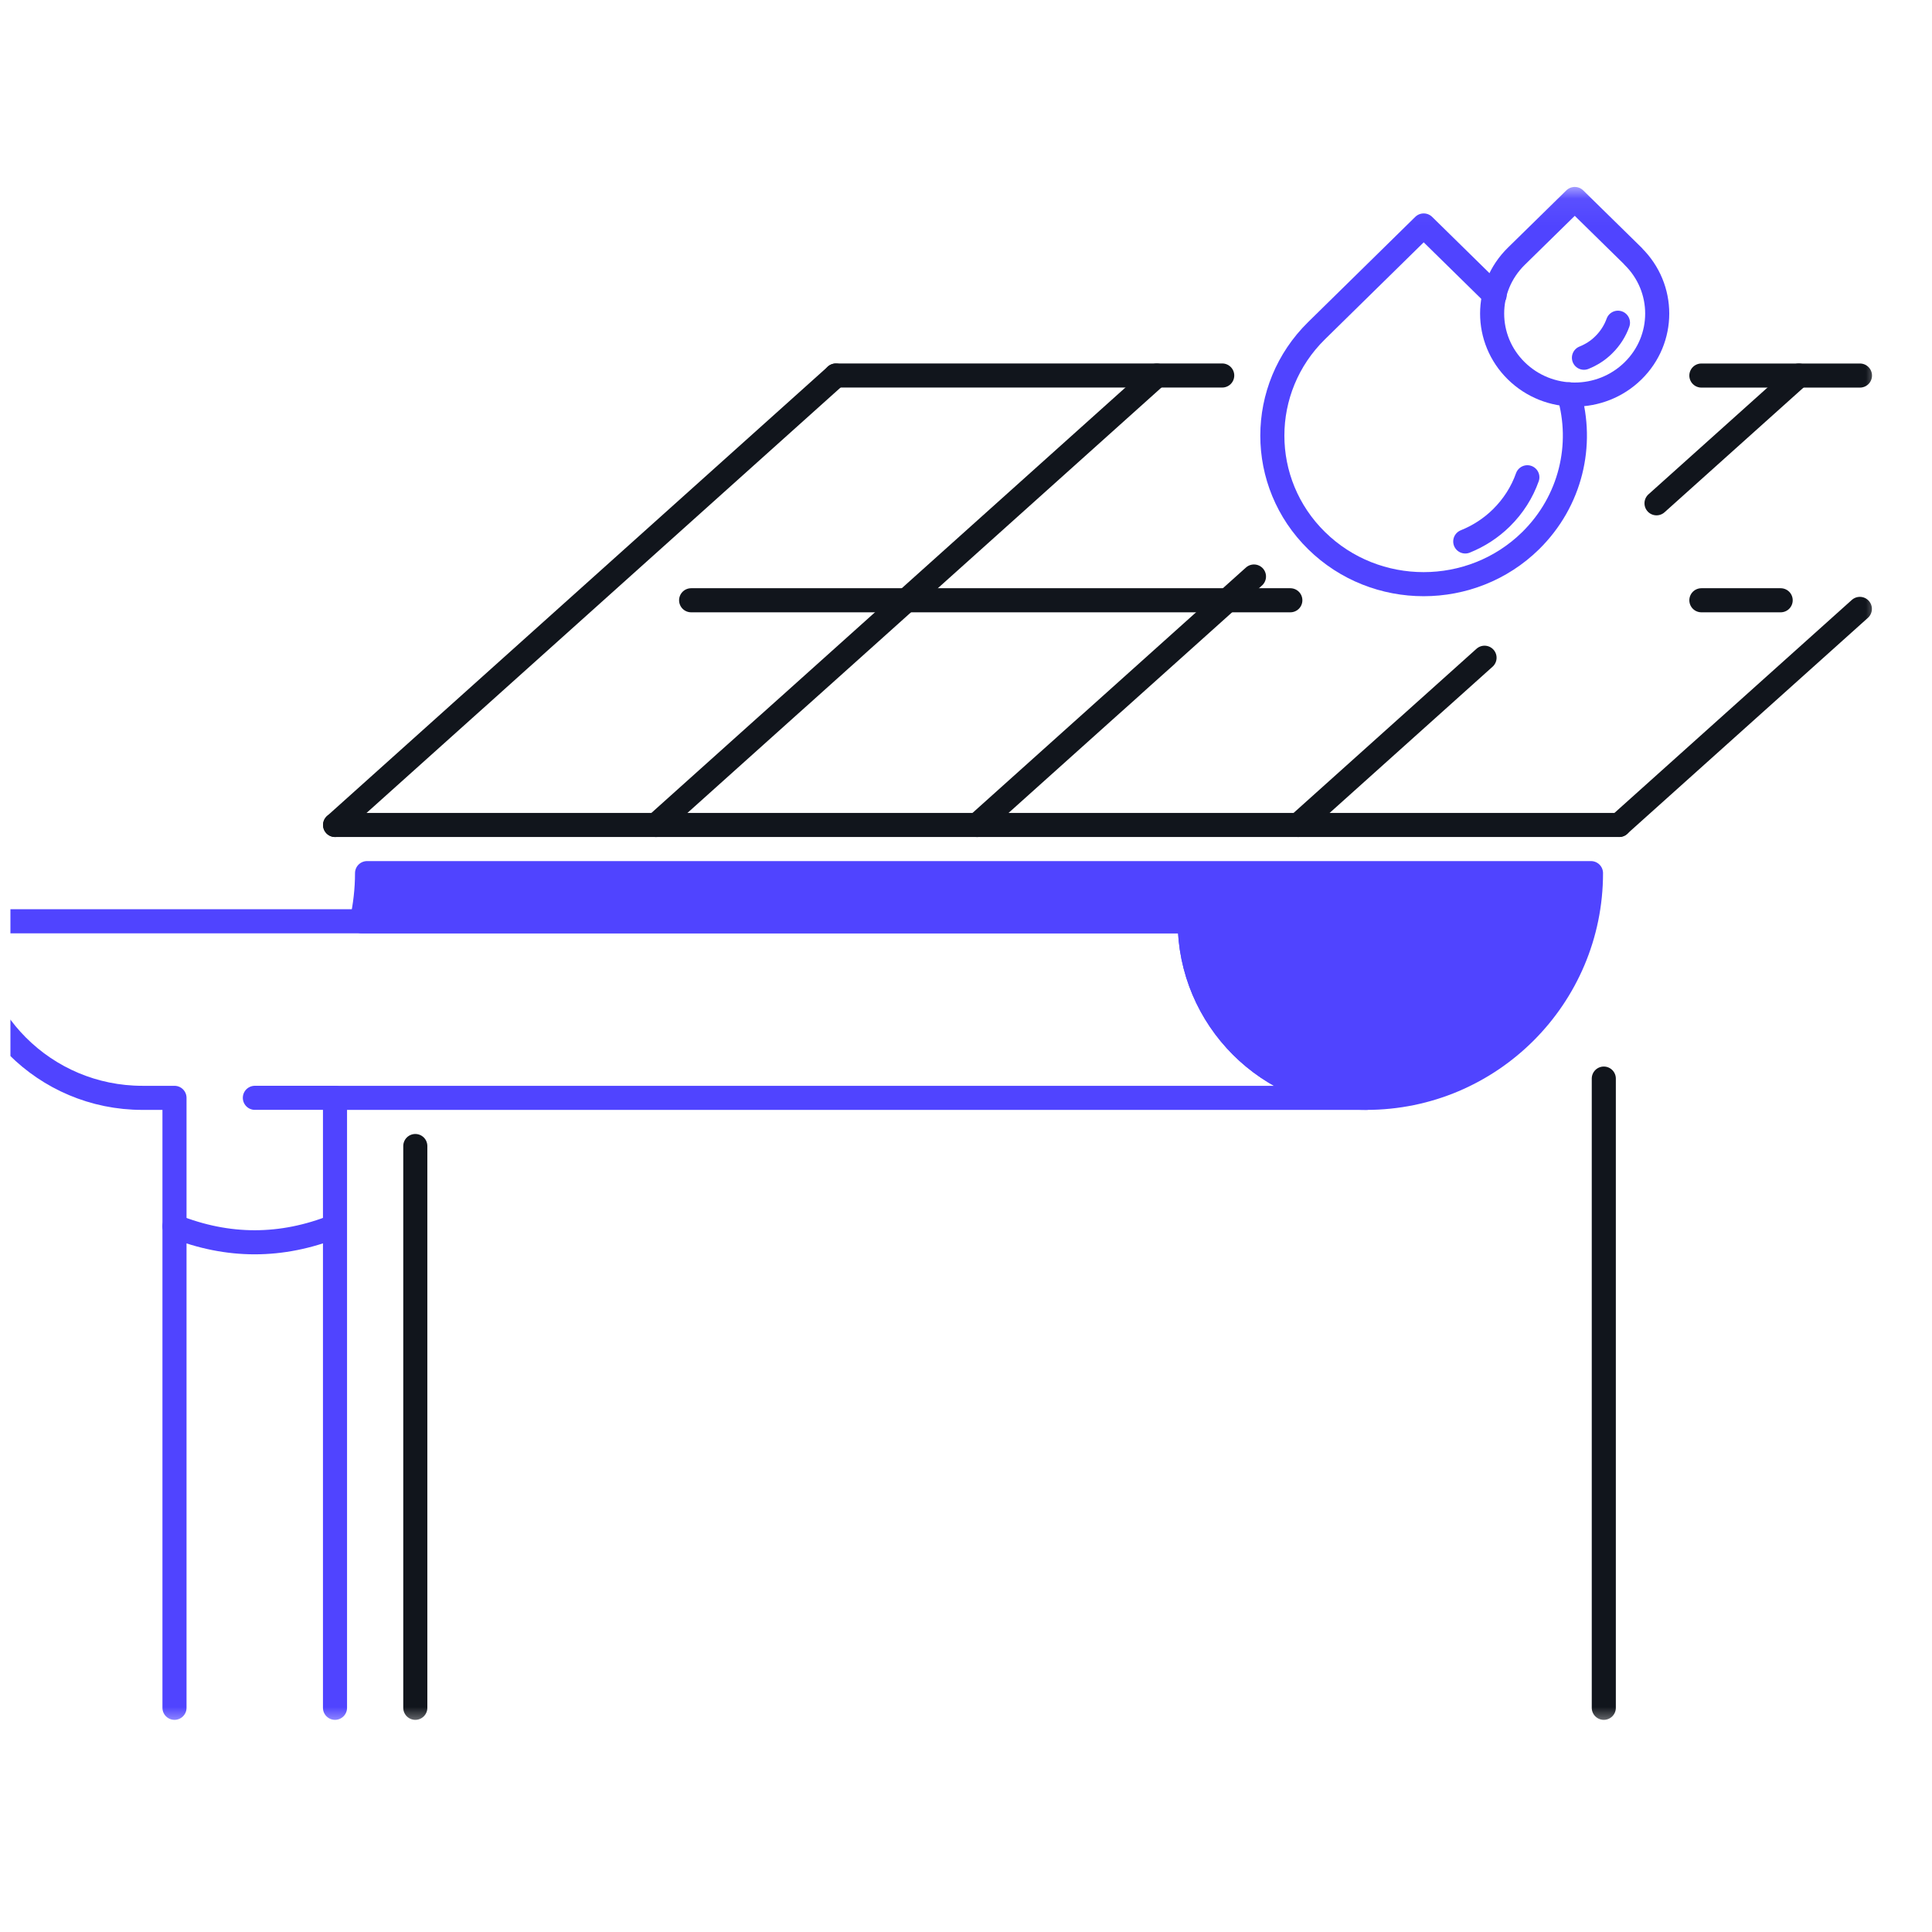 <svg width="73" height="73" viewBox="0 0 73 73" fill="none" xmlns="http://www.w3.org/2000/svg">
<g clip-path="url(#clip0_323_68263)">
<mask id="mask0_323_68263" style="mask-type:luminance" maskUnits="userSpaceOnUse" x="-2" y="7" width="74" height="59">
<path d="M71.035 7.062H-1.745V65.287H71.035V7.062Z" fill="white"/>
</mask>
<g mask="url(#mask0_323_68263)">
<path d="M57.711 18.033C57.511 18.597 57.184 19.119 56.729 19.568C56.329 19.962 55.862 20.259 55.364 20.459" stroke="#5044FF" stroke-width="0.91" stroke-linecap="round" stroke-linejoin="round"/>
<path d="M56.475 11.151L53.794 8.519L49.749 12.491C47.517 14.681 47.517 18.241 49.749 20.43C51.981 22.62 55.602 22.62 57.834 20.43C59.356 18.932 59.841 16.803 59.283 14.899" stroke="#5044FF" stroke-width="0.91" stroke-linecap="round" stroke-linejoin="round"/>
<path d="M61.134 12.194C61.025 12.498 60.843 12.789 60.595 13.031C60.376 13.25 60.122 13.407 59.849 13.517" stroke="#5044FF" stroke-width="0.91" stroke-linecap="round" stroke-linejoin="round"/>
<path d="M61.709 9.683L59.502 7.518L57.294 9.683C56.075 10.878 56.075 12.818 57.294 14.013C58.513 15.208 60.484 15.208 61.703 14.013C62.922 12.818 62.922 10.878 61.703 9.683H61.709Z" stroke="#5044FF" stroke-width="0.91" stroke-linecap="round" stroke-linejoin="round"/>
<path d="M13.869 32.991C13.869 33.616 13.796 34.222 13.669 34.811H44.952C44.952 38.498 47.936 41.482 51.624 41.482C56.312 41.482 60.115 37.679 60.115 32.991H13.869Z" fill="#5044FF" stroke="#5044FF" stroke-width="0.91" stroke-linecap="round" stroke-linejoin="round"/>
<path d="M12.658 64.529V41.482H51.625C47.938 41.482 44.954 38.498 44.954 34.81H-1.292C-1.292 38.498 1.692 41.482 5.38 41.482H6.593V64.529" stroke="#5044FF" stroke-width="0.91" stroke-linecap="round" stroke-linejoin="round"/>
<path d="M6.591 46.334C8.61 47.141 10.636 47.141 12.656 46.334" stroke="#5044FF" stroke-width="0.91" stroke-linecap="round" stroke-linejoin="round"/>
<path d="M12.661 31.171H61.181" stroke="#11151C" stroke-width="0.91" stroke-linecap="round" stroke-linejoin="round"/>
<path d="M26.114 22.681H48.755" stroke="#11151C" stroke-width="0.91" stroke-linecap="round" stroke-linejoin="round"/>
<path d="M64.286 22.681H67.282" stroke="#11151C" stroke-width="0.91" stroke-linecap="round" stroke-linejoin="round"/>
<path d="M64.286 14.19H70.278" stroke="#11151C" stroke-width="0.91" stroke-linecap="round" stroke-linejoin="round"/>
<path d="M31.583 14.188H46.181" stroke="#11151C" stroke-width="0.91" stroke-linecap="round" stroke-linejoin="round"/>
<path d="M12.661 31.172L31.584 14.19" stroke="#11151C" stroke-width="0.91" stroke-linecap="round" stroke-linejoin="round"/>
<path d="M24.786 31.172L43.709 14.19" stroke="#11151C" stroke-width="0.91" stroke-linecap="round" stroke-linejoin="round"/>
<path d="M36.919 31.172L47.381 21.783" stroke="#11151C" stroke-width="0.91" stroke-linecap="round" stroke-linejoin="round"/>
<path d="M62.591 19.017L67.971 14.19" stroke="#11151C" stroke-width="0.91" stroke-linecap="round" stroke-linejoin="round"/>
<path d="M49.052 31.171L56.093 24.852" stroke="#11151C" stroke-width="0.91" stroke-linecap="round" stroke-linejoin="round"/>
<path d="M61.177 31.17L70.274 23.007" stroke="#11151C" stroke-width="0.91" stroke-linecap="round" stroke-linejoin="round"/>
<path d="M15.692 43.302V64.529" stroke="#11151C" stroke-width="0.91" stroke-linecap="round" stroke-linejoin="round"/>
<path d="M60.599 40.754V64.529" stroke="#11151C" stroke-width="0.91" stroke-linecap="round" stroke-linejoin="round"/>
<path d="M9.63 41.481H12.662" stroke="#5044FF" stroke-width="0.91" stroke-linecap="round" stroke-linejoin="round"/>
</g>
</g>
<defs>
<clipPath id="clip0_323_68263">
<rect width="72.348" height="72.348" fill="white" transform="translate(0.388)"/>
</clipPath>
</defs>
</svg>
